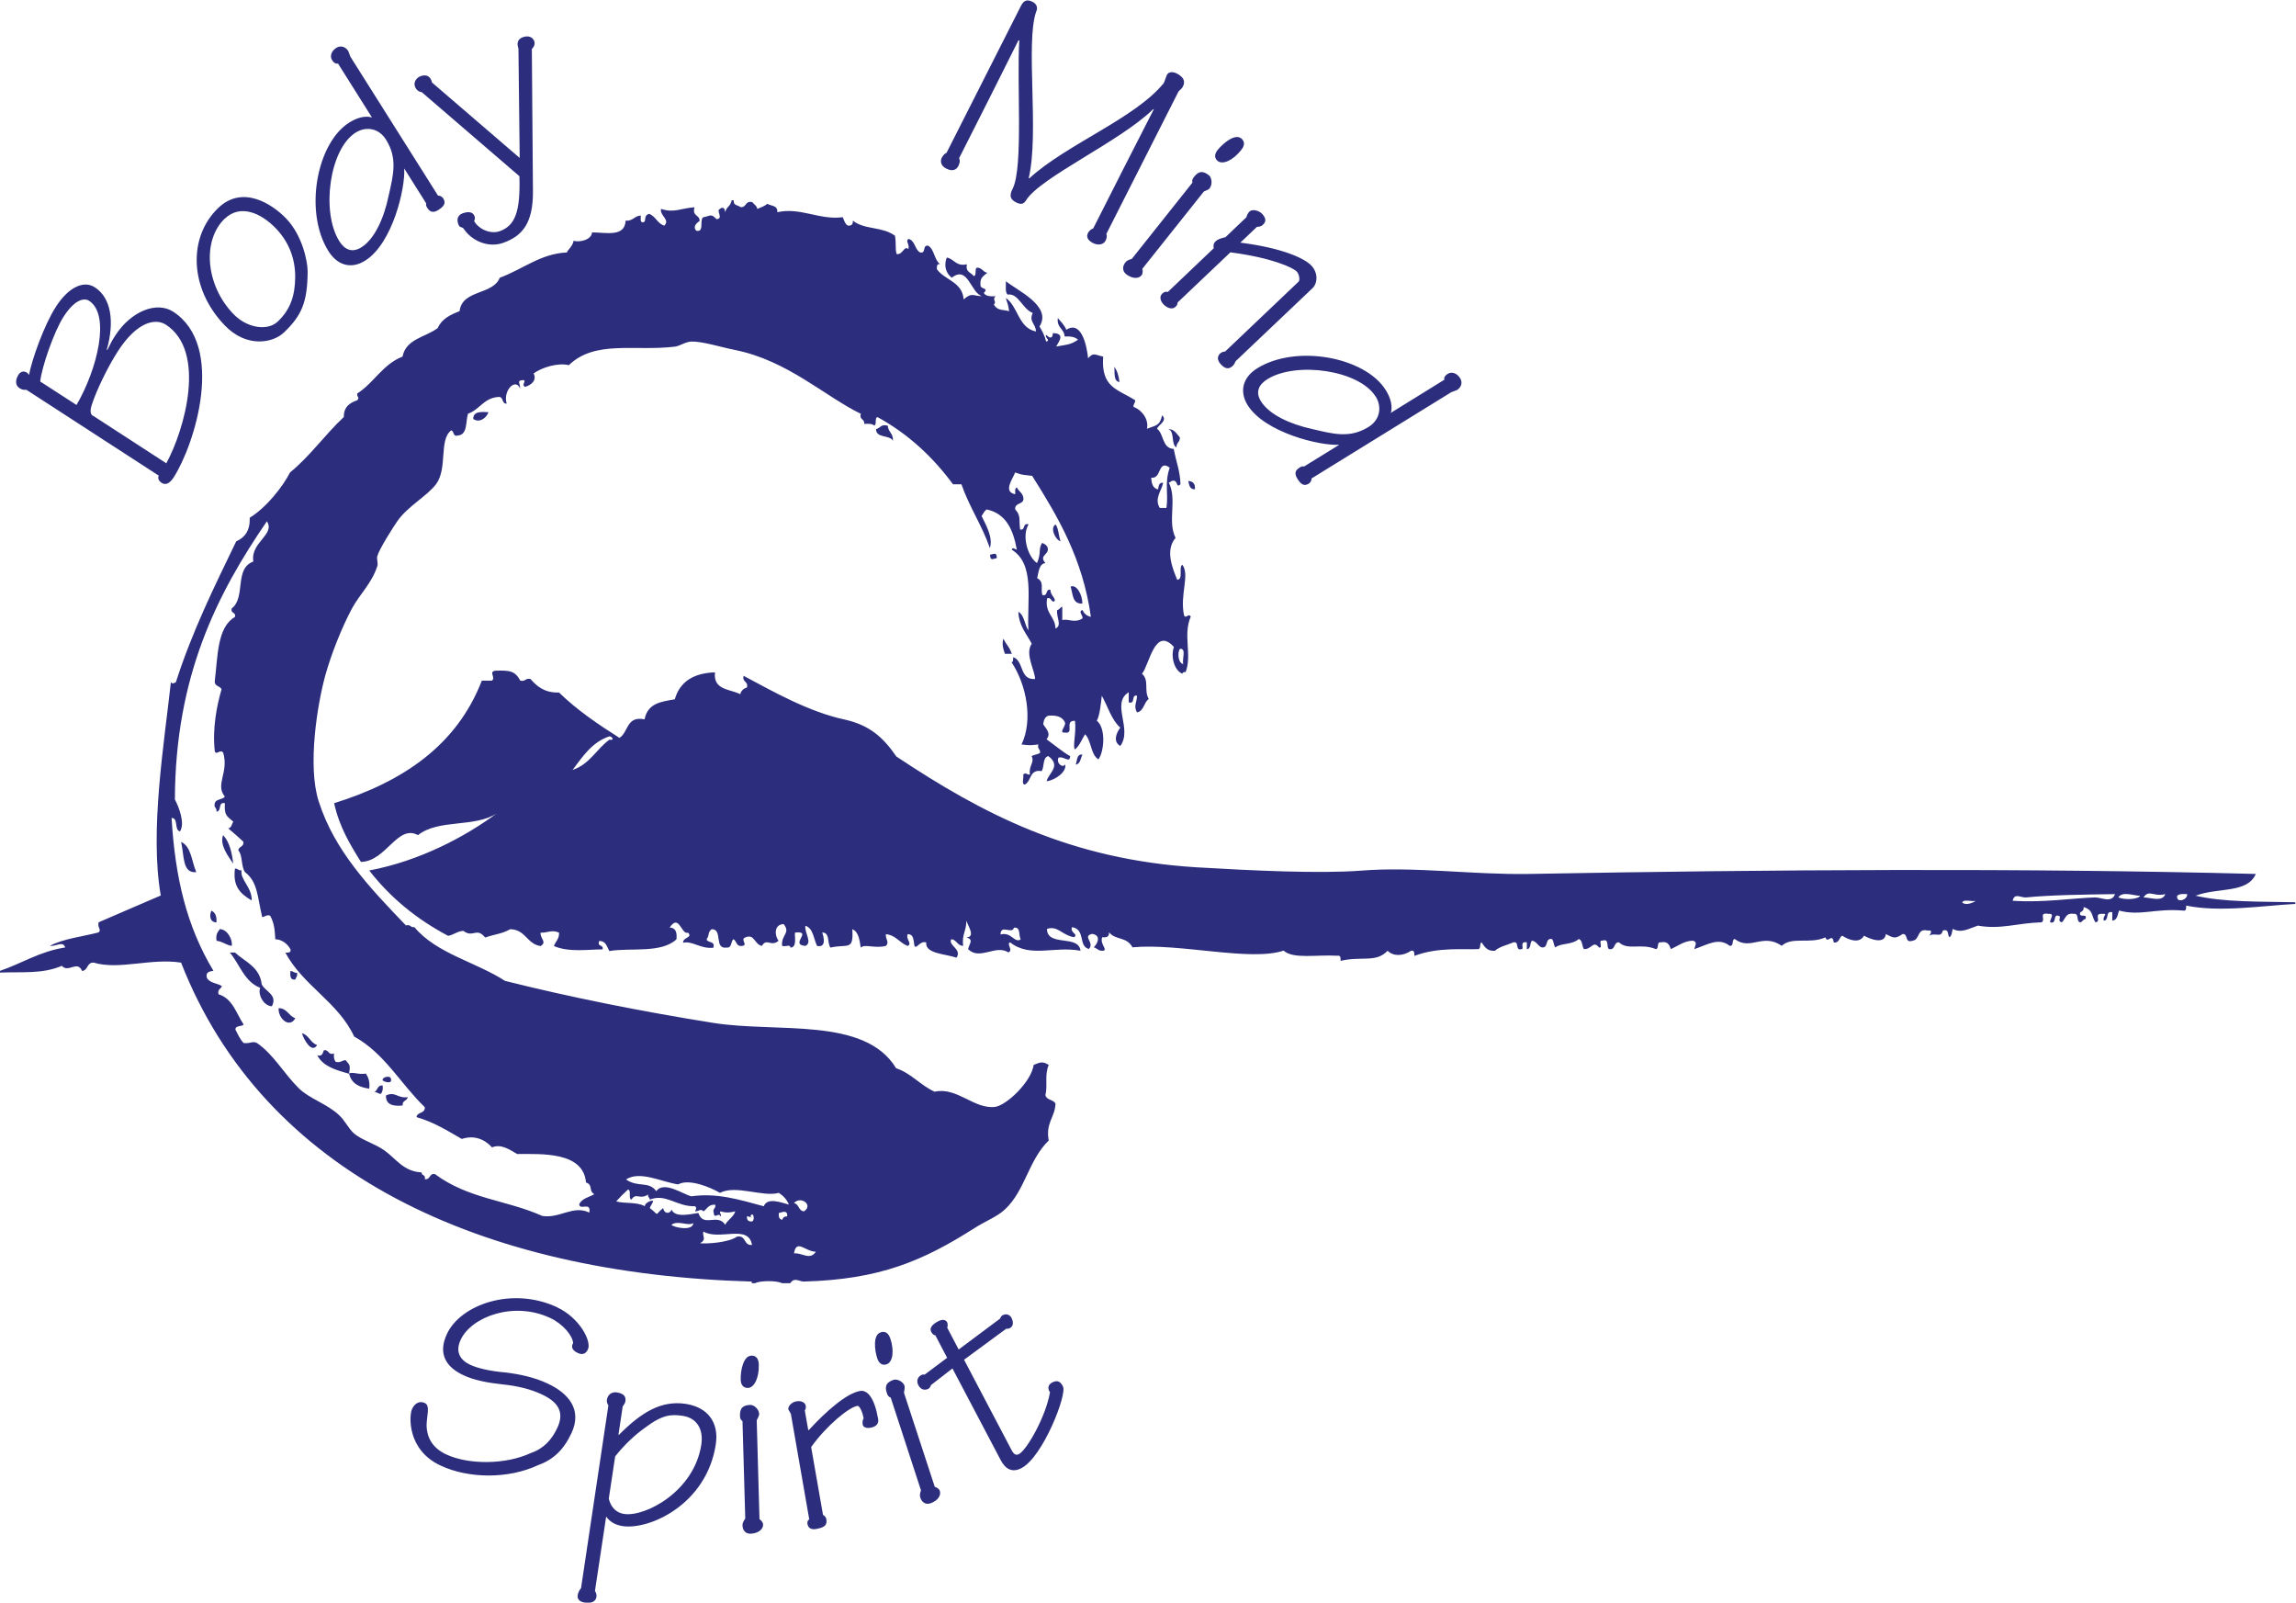 <svg xmlns="http://www.w3.org/2000/svg" id="Layer_2" viewBox="0 0 166.21 115.99"><defs><style>.cls-1{fill:#2c2e7d;fill-rule:evenodd;}</style></defs><g id="Layer_1-2"><path class="cls-1" d="m80.67,26.55c.21.29.32.66.37,1.1-.43-.06-.34-.63-.37-1.1Zm-46.41,3.77c.45.33.98-.1,1.1-.49-.55-.03-1.11-.06-1.1.49Zm29.16.73c-.01.69.98.4,1.22.85.04-.54-.35-.63-.37-1.09-.51-.15-.54.19-.85.24Zm21.75,1.33c-.03-.35.27-.38.24-.73-.24-.25-.38-.59-.85-.6.51.15.18,1.11.61,1.33Zm1.33,3.03c.04-.4-.14-.58-.48-.6.07.29.1.62.48.6Zm-9.72,3.77c-.15-.38-.14-.92-.36-1.22-.43.21-.04,1.1.36,1.22Zm-5.11.97c.02.45.18.31.49.24-.01-.45-.18-.3-.49-.24Zm6.68,3.53c.02-.63-.43-1.43-.85-1.22.18.5.1,1.27.85,1.22Zm-5.59,3.64h.49c-.23-.61-.38-.6-.61-1.1-.12.32-.03.74.11,1.1Zm5.11,8.02c.35-.05.35-.46.49-.73-.44-.04-.37.45-.49.73Zm-60.99,7.17c-.09-.85-.28-1.59-.73-2.07-.27.74.39,1.53.73,2.07Zm-2.67.61c-.34-.76-.35-1.85-1.1-2.19.24,1.01.07,2.29,1.1,2.19Zm4.01,2.06c.04-.96-.87-1.54-.73-2.19-.23.03-.27-.14-.48-.13-.17,1.27.36,1.81,1.21,2.31Zm-2.55,1.58c.03-.43-.08-.73-.37-.85-.15.35-.12.83.37.85Zm0,1.33c.44.04.68.3,1.1.37.1-.36-.25-1.18-.85-1.22-.16.2-.32.4-.24.85Zm3.16,3.41c-.17.45.22,1.29.85,1.33.44-.83-.48-1.07-.73-1.58-.15-1.28-1.2-1.63-1.94-2.31h-.37c.72.86,1.05,2.11,2.19,2.55Zm2.55-.61c.04-.17.18-.23.12-.49-.23.03-.27-.13-.48-.12-.02.35-.02.67.36.61Zm0,2.8c-.49-.16-.58-.71-1.21-.73-.05.77.8,1.49,1.21.73Zm1.58,1.94c-.5-.15-.58-.72-1.1-.85.11.41.7,1.52,1.1.85Zm2.07,1.1c-.29,0-.36.21-.73.12-.1-.14-.16-.32-.12-.6-.46.13-.35-.3-.73-.24-.1.18-.09.47-.48.37.41.8,1.36,1.07,2.3,1.33.1-.61.07-.61-.24-.97Zm1.7,2.06c.06-.51-.07-.82-.24-1.09-.51.1-1.01-.16-1.22,0,.16.7.71.99,1.46,1.09Zm.97-.6c.08.09.72.32.6-.12-.05-.27-.66-.12-.6.12Zm-.61.85c.23-.02.27.14.49.12.1-.14.16-.32.12-.6-.4-.04-.35.38-.61.48Zm.85.24c-.02.67.5.8,1.21.73-.05-.38.32-.32.37-.6-.78.09-.88-.44-1.58-.13ZM52.97,14.52c-.17.53-.31.34-.49.85.02-.34-.19-.42-.37-.24-.3.09.3.7-.24.73-.4-.41-.38-.26-.97-.13-.28.21.11,1.09-.49.97-.3-.31.05-.57.24-.72,0-.45-.57-.32-.37-.98-1.01.07-1.47.43-2.43.12-.09.51.68.77.24,1.21-.5-.15-.62-.67-1.09-.85-.49.11-.12.6-.49.61-.18-.02-.12-.29-.12-.49-.47.02-.56.41-1.1.37-.06,1.21-1.41.85-2.43.85-.04.57-.99.74-1.33.6-.09.45-.46.68-.49.85-1.92.09-3.19,1.22-4.86,1.83-.5,1.27-2.72.84-2.91,2.42-.68.26-1.3.57-1.58,1.22-.87.67-2.3.77-2.55,2.07-1.43.55-2.07,1.9-3.28,2.67-.02.33.2.24,0,.49-.54.18-.98.48-.97,1.21-1.36,1.27-2.44,2.83-3.89,4.01-.54,1.04-1.69,2.52-2.92,3.28.03.93-.35,1.43-.98,1.71-1.58,3.27-3.19,6.52-4.37,10.2-.17.05-.2.15-.36,0-.47,4.33-1.55,10.78-.73,15.43-1.66.7-2.81,1.22-4.5,1.94-.1.42.23.51,0,.73-1.18.31-2.54.45-3.52.97.44.07.94-.39,1.1.12-1.86.29-3.14,1.16-4.74,1.7v.12c1.63-.07,3.06.12,4.5-.49.46.54,1.13-.43,1.46.37.45-.03.33-.64.85-.6,1.85.55,4.17-.35,6.32,0,5.98,15.28,21.71,22.53,41.31,23.08v.12h.24c.37-.2,1.58-.2,1.95,0h.6c.29-.46.66-.12.97-.12,5.51-.15,8.63-1.49,12.4-3.89.79-.5,1.64-.82,2.18-1.34,1.46-1.37,1.69-3.55,3.16-4.98-.24-1.29.45-1.66.49-2.67-.15-.3-.65-.24-.73-.61.18-.76-.08-1.43.24-2.19-.45-.27-.6-.2-1.09,0-.18,1.25-1.99,2.94-2.8,3.04-1.52.18-2.74-1.46-4.37-1.1-1.03-.46-1.67-1.32-2.79-1.7-2.27-3.75-8.61-2.54-13.24-3.28-5.2-.83-10.37-1.86-15.07-3.04-2.11-1.37-4.98-1.98-6.56-3.89-.3.05-.27-.23-.61-.12-2.61-2.72-5.18-5.4-6.32-8.99-.82-2.56-.1-7,.48-9.11.44-1.57,1.19-3.46,1.94-4.86.56-1.02,1.41-1.79,1.82-3.03.08-.22-.05-.51,0-.73.14-.52,1.18-2.15,1.46-2.55.76-1.08,2.14-1.8,2.8-2.67.85-1.16.19-3.2,1.09-3.89.24.05.1.48.49.37.71-.06.55-.99.73-1.58.85-.29,1.13-1.13,2.19-1.21.41-.05.22.51.61.48-.29-.94.65-1.89.97-1.09.02-.4-.29-.59.24-.61.26.04-.18.33.12.49.45-.13.87-.47.62-.97.57-.43,1.76-.8,2.55-.6,1.9-1.84,4.76-.99,7.66-1.34.41-.05.75-.35,1.21-.37.82-.02,2.19.42,3.16.61,3.8.76,6.51,3.36,9.11,4.62-.14.45.3.35.24.73.3-.02.58-.02.73.12.21-.08,0-.58.24-.61,2.22,1.22,4,2.88,5.46,4.86h.61c.57,1.65,1.49,2.96,2.06,4.62.24-.8-.29-1.68-.6-2.32.11-.16.19-.36.36-.48,1.41.29,1.93,1.47,2.19,2.91-.15-.02-.28-.22-.37,0,1.71,1.06,1.09,3.63,1.21,5.84-.29-.4-.28-1.1-.73-1.34.05,1.05.6,1.59.97,2.31-.52.73.24,1.94.24,2.55-1.14.09-.79-1.31-1.58-1.58-.02.14.02.35-.12.37,1.08,1.63,1.57,4.18.72,5.95.59.07.63.07,1.22,0-.1.34.16.31.12.61-.16.12-.45.12-.61.24.24.45-.23.68-.12,1.33-.33.01-.24-.2-.49,0,.07.21-.15.71.12.72.49-.24.32-1.13,1.22-.97.2-.33.06-.99.48-1.09.98.73-.02,1.26-.12,1.82.68-.09,1.47-.72,1.34-1.22-.15.29-.66-.05-.49-.48.37-.16.83.45.85-.12-.42-.21-1.13-.8-1.71-1.22.38-.44-.09-.8-.24-1.09.04-.29.12-.52.36-.61.63-.06,1.04.09,1.22.49.08.28-.51.77,0,.73.72.11-.09-.89.72-.85.11.84-.19,1.87,0,2.07.34-.27.49-.73.73-1.1.47.46.39,1.47.97,1.82.43-.61.54-2.28-.12-2.8.21-.36.3-1.23.36-1.81.44.77.69,1.74,1.34,2.31-.3.4-.54,1.02,0,1.33.91-1.24-.7-3.08.61-3.89v.73c.52.16.15-.58.6-.48,0,.46-.27.75,0,1.21.51-.1.49-.73.85-.97-.37-.65.06-1.35-.49-1.83.53-.61.92-3.47,2.31-1.94-.24.7.02,1.69.61,1.94.02-.09.1-.14.24-.12.48-1.24-.21-2.69.37-4.01-.16-.3-.37.22-.49-.12-.31-1.47.44-2.91-.12-3.64-.29.19.1,1.07-.37,1.09-.35-.86-.88-2.14-.12-3.03-.61-1.25.14-2.75-.49-4.01.12,0,.15-.1.24-.12.46-.12.26.6.61.24-.05-1.04-.29-1.49-.49-2.55-.85-.04-.7-1.08-1.21-1.46.09-.28.79-.58.37-.97-.18.77-.43.71-1.1.97.15-.67-.36-1.36-.97-1.58-.03-.23.13-.27.12-.48-1.28-.82-2.48-.9-2.32-3.16-.63-.14-.7-.32-1.09.12-.11-1.04-.52-2.75-1.58-2.06-.13-.35-.39-.58-.61-.85-.1.71.46.76.49,1.33.42-.02.78.04.97.24-.57.38-.82.35-1.58.49.23-.41.65-.95-.24-.97-.02.25-.1.51-.49.12-.12.23.37.41,0,.49-.1-.43-.28-.76-.48-1.09.96-1.5-1.71-2.65-2.43-3.28.01.35-.07.8.12.97.8-.12,1.06,1.04,1.82,1.33-.29.66.2.72.24,1.34-1.29-.25-1.28-1.8-2.19-2.43.15.51.19.51.24.97-.36-.14-.84,0-1.1-.49.23-.21-.15-.35.12-.6-.38.02-.73,0-.85-.24.42-.41-.3-.22-.24-.61-.06-.5.26-.63.49-.85-.32-.05-.37-.37-.74-.37-.21.07.01.58-.24.61-.18-.27-.62-.27-.49-.85-.81.17-.91-.39-1.46-.49-.21.52-.11,1.1.36,1.46,1.18-.93,1.37,1.11,2.19,1.33-.61.02-.71-.31-1.33.24-.09-1.28-1.37-1.39-1.94-2.19.01-.19-.02-.41.24-.36-.43-.3-.41-1.05-.85-1.33-.46-.1-.14.58-.6.48-.4-.21-.35-.86-.85-.98-.23.22.1.32,0,.74-.32-.29-.38.42-.85.36-.12-.39-.02-.72-.12-1.33-.96-.69-2.19-.41-3.05-1.09.02.26-.09.38-.36.36-.21-.12-.27-.38-.37-.61-1.67.23-3.07-.74-4.74-.36.05-.51-.45-.44-.73-.61-.18.18-.47.26-.72.37-.04-.25-.24-.32-.36-.49-.54-.13-.4.41-.85.36-.18-.15-.54-.1-.49-.49h-.24Zm31.71,19.32c-.4,1.15-.08,1.84-.24,2.92h-.48c-.43-.68.15-1.27.24-1.82-.32-.04-.32.26-.37.48-.37-.08-.47-.42-.49-.85.76.12.47-1.34,1.33-.73Zm-11.17.36c.54.2.59.16,1.21.24,1.86,2.95,3.66,5.98,4.25,10.2-.31-.06-.49-.24-.61-.49-.35.11.07.39,0,.61-.58.37-1.03-.01-1.46.12v-.97c-.16.04-.19.21-.37.24-.08.54.38,1.1-.12,1.34-.03-.91-.79-1.08-.61-2.19.34-.09.24.24.49.24.26-.15-.3-.5-.24-.85-.41-.09-.15.49-.6.37-.12-.51.15-.94-.37-1.22.12-.44.12-1.02.6-1.09-.55-.61.42-.6.12-1.21-.09-.12-.22-.19-.36-.25-.3.48-.04.72-.37,1.46-.65-.44-1.13-1.94-.61-2.8-.46-.13-.2.46-.61.37-.11-.71.09-.96-.36-1.46-.04-.49.56-.33.6-.73,0-.44-.34-.55-.48-.85-.17.04-.1.3-.12.49-.9-.18-.18-1.1,0-1.58Zm-54.19,3.53c.63.96-1.21,1.52-.98,2.91-1.41.51-.52,2.6-1.57,3.4-.09.38.33.24.24.61-1.29.74-1.24,2.82-1.46,4.62-.05.41.37.36.49.61-.34,1.16-.68,2.87-.49,4.49.11.33.43-.21.61.12.42,1.41-.61,2.31.12,3.16-.16.24-.65.16-.73.48-.1.34.17.31.12.61.4-.01.09-.73.61-.61-.05.87.11.91.61,1.34-.12.16-.12.45-.37.48.38.31.74.64,1.1.97.05.38-.33.32-.37.62.33.36.19,1.18.49,1.58.91.7.89,1.76,1.22,3.16.01.27.3-.16.6,0,.32.58.33,1.1.37,1.7.4,0,.85.26,1.1.73.05.26-.18.23-.37.24,1.29,2.4,3.81,3.56,4.98,6.07,2.2,1.21,3.37,3.44,5.11,5.11.04.48-.56.33-.6.72,1.26.36,2.25.99,3.28,1.58.88-.29,1.63,0,2.19.61.68-.29,1.33.21,1.82.48,1.77,0,4.79-.18,4.98,2.06.54.18.15.57.6.85-.39.22-.91.31-1.09.73.04.47.88-.23.73.6-1.17-.57-2.15.45-3.41.24-2.58-1.16-5.31-1.21-7.77-3.03-.43-.07-.3.43-.73.37.09-.33-.24-.25-.24-.49-1.3-.07-1.82-.97-2.67-1.58-.68-.49-1.63-.75-2.19-1.22-.41-.34-.65-.92-1.09-1.33-.85-.82-2.16-1.2-2.92-1.95-1.1-1.08-1.8-2.42-3.03-3.28-.37-.17-.43.05-.97,0-.26-.26-.42-.63-.6-.98,0-.31.45-.2.6-.36-.54-.8-.79-1.88-1.82-2.19-.1-.38.19-.37.24-.6-.37-.21-.91-.22-1.09-.61-.09-.41.2-.44.48-.49-1.94-3.22-2.77-6.73-3.03-11.06.52,0,.17.88.61.97.37-.57-.05-1.7-.37-2.31.03-8.92,3.04-14.86,6.68-20.16Zm66.1,9.23c.49-.05.13.76.24,1.1-.38-.06-.44-.84-.24-1.1Zm-33.29,39.37c1.12-.6,3.14.33,4.25,0,.32.21.58.48.73.85-.52-.13-1.56-.56-1.82.12-1.81-.49-3.4-.98-5.23-.72-.55-.1-1.99-1.16-2.55-.37-.55-.76-1.33-.24-2.19-.85,1.02-.65,2.53.17,3.77.36.78-.44,2.32.2,3.03.61Zm0,1.7c.18-.05-.04-.15,0-.36.48.11.61.11,1.1,0-.14.43-.55.6-.73.97-.55-.86-1.6.23-1.94-.85-.35.02-1.68.41-1.94-.24-.15.35-.57.28-.61-.12-.69.53-.2.59-.97,0,.06-.18.18-.31.24-.49.01-.14-.62.09-.6.36-.59-.34-1.58-.17-2.07-.36.38-.41.43-.45.85-.85.27.05,0,.65.25.73.35-.55.58.05,1.21-.37-.04.2.11.21.12.37,1.18-.47,1.93.52,3.28.48.15.16.05.19,0,.37.3,0,.38-.23.61,0,.26-.18.36-.52.85-.48.06.29-.22.26-.11.6.04.48.37-.09.48.24Zm6.07-.36c-.41-.04-.35-.54-.73-.6.51-.55,1.43.15.73.6Zm-1.21.36c-.21,0-.32.09-.36.25-.22-.04-.28-.21-.25-.49.3-.07.63-.24.61.24Zm-2.67,0c.21-.43.36.29.12.37-.27.02-.38-.1-.37-.37.2,0,.53.2.24,0Zm-4.13.49c-.04.63-1.5.29-1.58.12.46-.35,1.19.12,1.58-.12Zm.73.61c1.16.68,3.26-.56,3.52.97-.63.07-.4-.73-1.09-.6-.57.41-2.04.53-2.67.48.51-.3.13-.51.24-.85Zm8.14,1.46c-.42.65-1,.06-1.58.12.17-1.08.82-.12,1.58-.12Zm99.87-25.76c1.6-.62,3.76-.15,4.37-1.58-16.75-.44-35.16-.32-52.61,0-4.08.07-8.26-.55-12.15-.24-3,.23-7.88,0-11.91-.24-9.14-.56-15.46-3.84-21.74-8.02-.97-1.41-1.96-2.28-3.77-2.68-2.56-.55-5.14-2.01-7.29-3.16-.12.49.36.37.24.85-.25.07-.42.23-.48.48-.75-.38-1.98-.29-1.83-1.58-1.57.05-2.55.69-2.91,1.95-1,.18-1.95.27-2.19,1.45-1.33-.27-1.16.95-1.82,1.34-1.56-.99-3.08-2.02-4.37-3.28-1.05.03-1.59-.44-2.07-.98-.37-.08-.36.21-.73.12-.4-.71-.74-.75-1.82-.72-.5.09.06.49-.24.72h-.73c-1.82,4.7-5.73,7.32-10.69,8.87.37,1.7,1.15,2.99,1.94,4.25,1.83-.04,2.64-2.75,4.13-1.94,1.5-1.19,4.1-.52,5.71-1.58-2.28,1.69-5.56,3.44-9.24,4.14,1.52,1.96,3.44,3.53,5.71,4.73.41-.07.64-.33,1.1-.36.73.54.94-.3,1.58.48.82-.27,1.18-.25,1.82-.6,1.11.02,1.2,1.07,2.19,1.22.49-.3-.02-.5,0-.97.54.02.8-.24,1.34,0,.02.47-.26.63-.37.97,1.1.47,2.5.24,3.52.24.1-.38-.42-.15-.24-.61.5,0,.55.42.73.73,1.51-.26,3.75.19,4.86-.85.05-.49-.05-.84-.49-.85.69-1.05.84.56,1.33.37.36.38-.39.32-.36.73.67-.16,1.26.46,2.19.36.15-.52-.41-.32-.49-.61.25-.36.04-.44.36-.73.84-.03.15,1.46,1.09,1.33.4.03.29-.43.49-.61.24.12.19.54.61.49.51-.04-.14-.46.24-.61.69-.3.64.47,1.21.61.37-.61.64.1,1.21-.37-.3-.4-.33-1.19.37-1.21.5.63-.12.74-.12,1.46-.06.34.66-.09.6.24.56,0,.25-.99.36-1.09,1.3-.13-.44.87.73.97.53-.23-.07-.96,0-1.46.58.18.59.94.85,1.46.68.15.49-.65.37-.97.58-.01.35.78.6,1.09,1.24-.29,1.68.28,1.58-1.33.46.19.52.77.61,1.33.3-.28.99.08,1.82-.12.28-.28-.04-.47,0-.85.73.07.98.63,1.58.85.36-.18-.16-.47,0-.85.46-.01.41.48.49.85.15.26.4-.41.85-.25-.09.82,1.38.82,2.19,1.1.43-.62-.65-.9-.37-1.34.4.06.43.47.85.49-.09-.89.22-.99.24-1.83.08.33.7,1.19,0,1.21.54.17.23.41.12.85.84.85,2-.36,2.92.24.38-.17-.17-.6.12-.73,1.46,1.15,3.19.25,5.1.61-.13-1.2-2.41-.26-2.43-1.58.77-.26,1.07.43,1.94.6.4-.21-.31-.32-.12-.73,1,.18.43,1.38,1.21,1.58.46-.45-.51-.93.24-1.09.66.09.42.68.12.97.26.07.35.31.73.24.24-.13-.3-.49-.12-.97.32.04.52-.04.49-.36.49.6,1.28.3,1.7,1.09,3.38-.32,8.54,1.05,10.94.24.71.63,2.36.28,3.89.37.26-.05.23.17.24.37,1.53-.36,2.56.16,3.4-.73.42.43,1.14.38,1.7,0,.26-.05.23.18.24.37,1.73-.65,3.5-.44,4.62-.49.22-.02.07-.41.24-.49.22.31.4.66.97.61.34-.31.88-.41,1.34-.61.46-.09.08.64.6.49.2-.02-.2-.58.37-.49v.49c.32-.01.2-.45.37-.61.35.05.41.4.73.49.49.04.19-.7.72-.61.13.16.12.45.24.61.43-.34,1.17-.16,1.7-.61.28.09.22.51.37.73.57.03.67-.66,1.09-.12.33.09-.08-.57.24-.49.55-.18.26.47.49.61.49.09.3-.51.72-.49.64.61,1.58.04,2.67.49.25-.03.03-.54.36-.49.52-.1.61.2.73.49.62-.29.94-.58,1.58-.61.38.09.16.33.12.61.99-.34,1.76-.86,2.55-.24.34.05.12-.46.37-.49,1.14.87,2.01-.46,3.4.49.75-.69,2.04-.1,3.16-.61.19.51.48-.39.61.37.42.05.37-.37.61-.49.51.33,1.25.58,1.58,0,.42.24,1.49.66,1.58-.12.58.31.68.35,1.21,0,.44-.04.11.69.73.48.54-.06.29-.93,1.09-.73.4-.08.2.25.12.36.46-.24.83.2.97-.36.48-.16.32.33.48.48.18-.1.18-.39.24-.6.63.33,1.15-.02,1.82-.24,1.65.3,2.85-.19,4.62-.24.31-.22-.26-.73.49-.61.51-.04.08.4.12.61.45.13.24-.41.48-.49.51.02-.07.38.37.49.26-.23.27-.71.85-.61.44-.07.15.58.49.61.16-.04.19-.21.37-.24.18-.46-.55-.02-.37-.49.15-.06.25-.15.24-.37.71.21.55.66.85,1.1.48-.05-.18-.65.49-.61.49-.04-.02.17.12.49.4-.01.08-.73.61-.61v.61c.37-.03.38-.43.49-.73,1.52.41,2.64-.17,4.62,0,.26.06.23-.17.24-.36,2.43.51,5.6,0,7.9-.12v-.12c-2.53-.06-5.2.01-7.29-.49Zm-114.81-11.54c.19,0,.4.33,0,.24-.94.68-1.44,1.79-2.67,2.19.74-.97,1.4-2.01,2.67-2.43Zm112.63,11.42c-.22.6-1.06.24-1.58.24.41-.61.72-.02,1.58-.24Zm-3.64,0c-.25.68-.98.23-1.46.24-1.62.05-3.7.39-5.95.24.13-.6.58-.21.97-.24,1.81-.18,4.29-.21,6.44-.24Zm1.82.12c-.15.26-1.09.32-1.58.12.29-.47,1.06-.13,1.58-.12Zm3.4-.12c.05.43-.82.69-.72.12.14-.14.43-.14.72-.12Zm-16.28.61c.09-.27.68-.05.97-.12-.22.16-.73.34-.97.12Zm-68.64,1.82c.5-.06.32.57.48.85-.46.29-.67-.57-1.46-.36,0-.76.85.01.97-.49ZM11.49,34.43c-.1.19.02.39.22.52.28.18.57.04.85-.38,1.55-2.4,3.78-9.54-.02-12.01-1.22-.79-3.07-.01-4.18,1.7-.23.35-.37.61-.59,1.07l-.04-.02c.58-2.05.31-3.76-.87-4.52-.79-.51-1.89-.02-2.8,1.39-.88,1.36-1.76,3.87-1.96,4.96-.17-.31-.56-.34-.75-.04-.23.35-.28.77.06.99.12.08.3.15.5.12l9.61,6.23Zm-8.58-6.81c.11-1.06,1-3.63,1.7-4.71.74-1.15,1.43-1.4,1.84-1.14,1.57,1.02.59,4.96-.91,7.54l-2.63-1.7Zm3.82,2.48c-.18-.11-.23-.35-.09-.79.34-1.06,1.17-2.77,1.9-3.9,1.38-2.13,2.71-2.4,3.47-1.91,2.96,1.92,1.36,7.59.03,10.03l-5.3-3.44Zm9.06-15.04c-2.18,2.1-2.1,5.81.48,8.49,1.57,1.63,3.47,1.3,4.3.5,1.27-1.22,1.69-2.18,1.7-4.41,0-.7-.37-2.59-1.55-3.82-1.05-1.09-3.18-2.45-4.93-.76Zm.48.77c1.13-1.09,2.64-.41,3.71.71.93.97,1.4,2.18,1.39,3.53-.02,1.25-.29,2.27-1.25,3.19-.76.73-2.25.48-3.23-.54-2.01-2.09-2.26-5.31-.63-6.89Zm10.66-7.33c-.49-.14-1.05,0-1.65.37-2.36,1.49-3.29,6.47-1.5,9.31.66,1.05,1.67,1.31,2.66.68,1.99-1.25,2.92-5.29,2.82-6.67l1.6,2.54c-.06.11.02.23.09.34.2.32.46.33.79.12.39-.25.57-.48.34-.84-.08-.12-.26-.21-.37-.19l-6.34-10.05-.16-.42c-.18-.28-.52-.44-.86-.23-.34.21-.5.59-.31.89.12.2.28.29.43.25l2.45,3.89Zm-1.19,1.1c.75-.47,1.67-.34,2.2.5.85,1.35.54,2.54.19,4.08-.33,1.6-1.01,3.12-1.97,3.72-.66.41-1.2.19-1.6-.45-1.32-2.1-.72-6.65,1.18-7.85Zm11.86,3.15c.08,2.57-.31,3.56-1.39,3.97-.75.28-1.62-.2-1.89-.73.06-.09.08-.21.03-.35-.12-.31-.44-.35-.86-.2-.3.11-.47.37-.31.79.11.3.26.15.39.33.57.86,1.78,1.42,2.9,1,1.32-.49,2.13-1.37,2.11-3.74l-.08-10.27c.18-.18.24-.38.17-.58-.11-.3-.45-.42-.84-.27-.41.15-.41.51-.3.81l.09,7.92-6.35-5.46c-.07-.38-.35-.63-.82-.46-.28.1-.54.42-.41.76.09.24.27.37.49.4l7.08,6.09Zm30.59-1.37c-.15.3-.08.62.31.82.45.23.73.09.87-.17.1-.21.15-.39.06-.58,1.43-2.83,2.89-5.7,4.3-8.54l.06.03c-.2,3,.3,9.17-.48,10.71-.28.54-.16.79.25,1,.28.14.52.17.71-.14,1-1.66,6.86-4.29,9.21-6.61l.04.02c-1.48,2.88-2.93,5.74-4.38,8.61-.14.05-.29.16-.38.33-.13.26-.05.52.36.73.36.18.76.13.91-.17.09-.17.12-.34.06-.49l5.23-10.32c.09-.09.25-.21.31-.34.19-.38.07-.69-.46-.96-.28-.14-.58-.11-.69.1-.09.19-.16.46-.24.61-2.07,2.55-7.05,4.43-9.73,6.89l-.04-.02c.77-3.24-.24-9.75.53-12.02.16-.32.04-.59-.26-.74-.36-.18-.62-.13-.83.29l-5.39,10.64c-.14.05-.28.23-.34.35Zm19.4,2.2c.18-.23.14-.72-.07-.89-.58-.46-.87-.16-1.12.16-.08.1-.12.25-.08.37l-4.39,5.52c-.12.04-.32.07-.46.25-.25.31-.21.64.05.85.31.25.84.43,1.13.07.09-.12.08-.37.04-.45l4.46-5.6c.1-.06.32-.1.45-.26Zm2.25-3.57c-.43-.34-1.26.31-1.7.85-.22.28-.25.58.01.79.38.3,1.13-.07,1.69-.78.28-.34.29-.63,0-.87Zm-.79,8.25c3.03.39,4.58,1.12,4.83,1.4.16.17.25.6.12.73l-5.31,5.05c-.13.01-.25.04-.36.14-.24.23-.21.51.05.79.3.32.57.39.87.1.12-.12.15-.23.19-.32l5.57-5.29c.37-.35.43-1.1-.08-1.64-.49-.52-2.08-1.27-5.14-1.66l1.2-1.14c.13-.01.3-.02.43-.15.2-.19.29-.42-.05-.79-.25-.26-.72-.36-.92-.17-.12.12-.18.26-.22.41l-1.52,1.45c-.34.07-.55.15-.71.29-.14.13-.19.32-.13.5l-3.33,3.17c-.19-.05-.3.02-.42.14-.2.19-.12.52.1.75.25.26.63.42.87.19.11-.1.15-.17.16-.32l3.79-3.6Zm11.63,11.64c.14-.48.02-1.05-.36-1.66-1.47-2.38-6.44-3.35-9.3-1.59-1.05.65-1.32,1.66-.71,2.66,1.24,2,5.26,2.97,6.64,2.88l-2.56,1.58c-.11-.06-.23.02-.34.09-.32.2-.34.45-.13.79.24.39.48.57.83.35.12-.08.21-.25.19-.37l10.11-6.24.42-.16c.29-.18.44-.52.23-.86-.21-.34-.58-.5-.89-.32-.2.12-.3.28-.25.43l-3.91,2.42Zm-1.09-1.2c.46.75.32,1.68-.52,2.2-1.36.84-2.55.51-4.08.15-1.6-.35-3.11-1.04-3.71-2.01-.41-.66-.17-1.2.47-1.6,2.11-1.3,6.65-.65,7.83,1.26Zm-59.24,65.92c-3.27-1.54-7-.2-7.99,1.91-.68,1.44-.08,2.4,1.17,2.99.76.36,1.71.55,2.82.67,1.08.11,2.03.33,2.88.73,1.08.51,1.68,1.21,1.12,2.41-.4.86-.99,1.51-1.9,1.82-1.85.87-4.55.86-6.15.11-1.05-.49-1.39-1.28-1.42-2.06,0-.72.29-1.46-.13-1.66-.36-.17-.72,0-.92.43-.22.48-.37,2.96,2.05,4.09,2.03.96,4.92.99,7.09-.03,1.09-.39,1.84-1.11,2.4-2.31.79-1.69-.2-2.88-1.73-3.59-.93-.44-1.98-.67-3.04-.8-1.09-.09-2.02-.3-2.57-.56-.72-.34-1.09-.93-.68-1.81.77-1.65,3.83-2.82,6.49-1.57.93.44,1.62,1.29,1.65,1.82-.16.25-.08.52.34.71.4.19.61-.01.73-.26.28-.59-.6-2.28-2.22-3.04Zm4.71,7.21c.04-.1.19-.25.21-.39.06-.37-.1-.59-.64-.67-.23-.03-.62.06-.7.55-.02.15.04.28.11.4l-1.98,13.23c-.1.11-.21.29-.24.49-.06.37.24.5.49.54.5.07.81-.05.87-.42.02-.17-.04-.3-.11-.42l.81-5.38c.28.4.69.61,1.19.69,1.95.29,6.1-1.58,6.75-5.94.23-1.56-.58-2.67-2.2-2.91-1.72-.25-3.14.56-4.81,2.24h-.04s.3-2,.3-2Zm-.54,3.59c.68-.86,1.44-1.57,2.16-2.08,1.29-.98,1.93-.99,2.74-.87.98.14,1.52.92,1.35,2.07-.51,3.41-4.08,5.26-5.59,5.03-.5-.07-.94-.41-1.11-1.1l.46-3.05Zm10.43-3.11c0-.29-.35-.64-.63-.63-.73.02-.76.44-.75.84,0,.13.07.27.18.33l.2,7.05c-.06.11-.2.26-.2.49.01.4.25.62.58.61.4-.01.92-.21.91-.68,0-.15-.18-.33-.26-.37l-.2-7.16c.04-.11.18-.28.18-.49Zm-.58-4.19c-.55.02-.77,1.05-.75,1.74.01.36.19.6.52.59.48-.01.82-.78.79-1.68-.01-.44-.19-.67-.56-.66Zm4.22,11.84c-.12.06-.16.18-.14.32.05.31.27.44.62.38.66-.11.82-.31.75-.71-.02-.12-.13-.28-.24-.3l-.86-4.92c1.13-1.58,2.74-2.88,3.34-2.98.19-.03.39.51.46.9-.07.1-.1.29-.07.44.03.19.24.3.57.24.46-.08.6-.34.55-.63-.26-1.51-.77-2.13-1.31-2.03-.99.17-2.49,1.5-3.71,2.83h-.04s-.25-1.42-.25-1.42c.09-.12.08-.25.07-.33-.04-.25-.32-.39-.68-.33-.33.06-.62.34-.58.59l.18.31,1.33,7.63Zm5.14-13.52c-.52.17-.44,1.23-.22,1.88.11.34.35.53.67.42.46-.15.56-.98.28-1.84-.14-.42-.37-.59-.73-.47Zm1.75,3.85c-.09-.28-.52-.51-.78-.43-.7.23-.61.64-.48,1.02.04.12.14.24.26.27l2.19,6.71c-.03.12-.12.3-.05.52.12.38.42.53.73.42.38-.12.82-.47.68-.91-.05-.14-.26-.27-.36-.28l-2.23-6.81c0-.11.09-.32.03-.52Zm3.07-2.01l-1.62,1.21c-.06-.02-.15-.02-.24.03-.28.15-.36.45-.21.73.17.32.45.4.73.26.11-.06.15-.17.19-.27l1.55-1.2,3.49,6.63c.34.65.83.94,1.51.58,1.56-.82,3.31-5.35,3-5.9-.17-.36-.4-.5-.79-.29-.28.15-.35.42-.15.7-.29,1.74-1.67,4.18-2.25,4.48-.22.12-.39-.01-.54-.31l-3.43-6.52,3.06-2.25c.08.03.17,0,.26-.04.24-.13.28-.41.11-.75-.11-.2-.36-.33-.64-.18-.07.04-.15.12-.18.24l-3,2.24-.83-1.58c.05-.12.04-.28,0-.38-.14-.26-.42-.21-.68-.07-.35.19-.64.45-.48.75.12.22.22.24.3.25l.86,1.64Z"></path></g></svg>